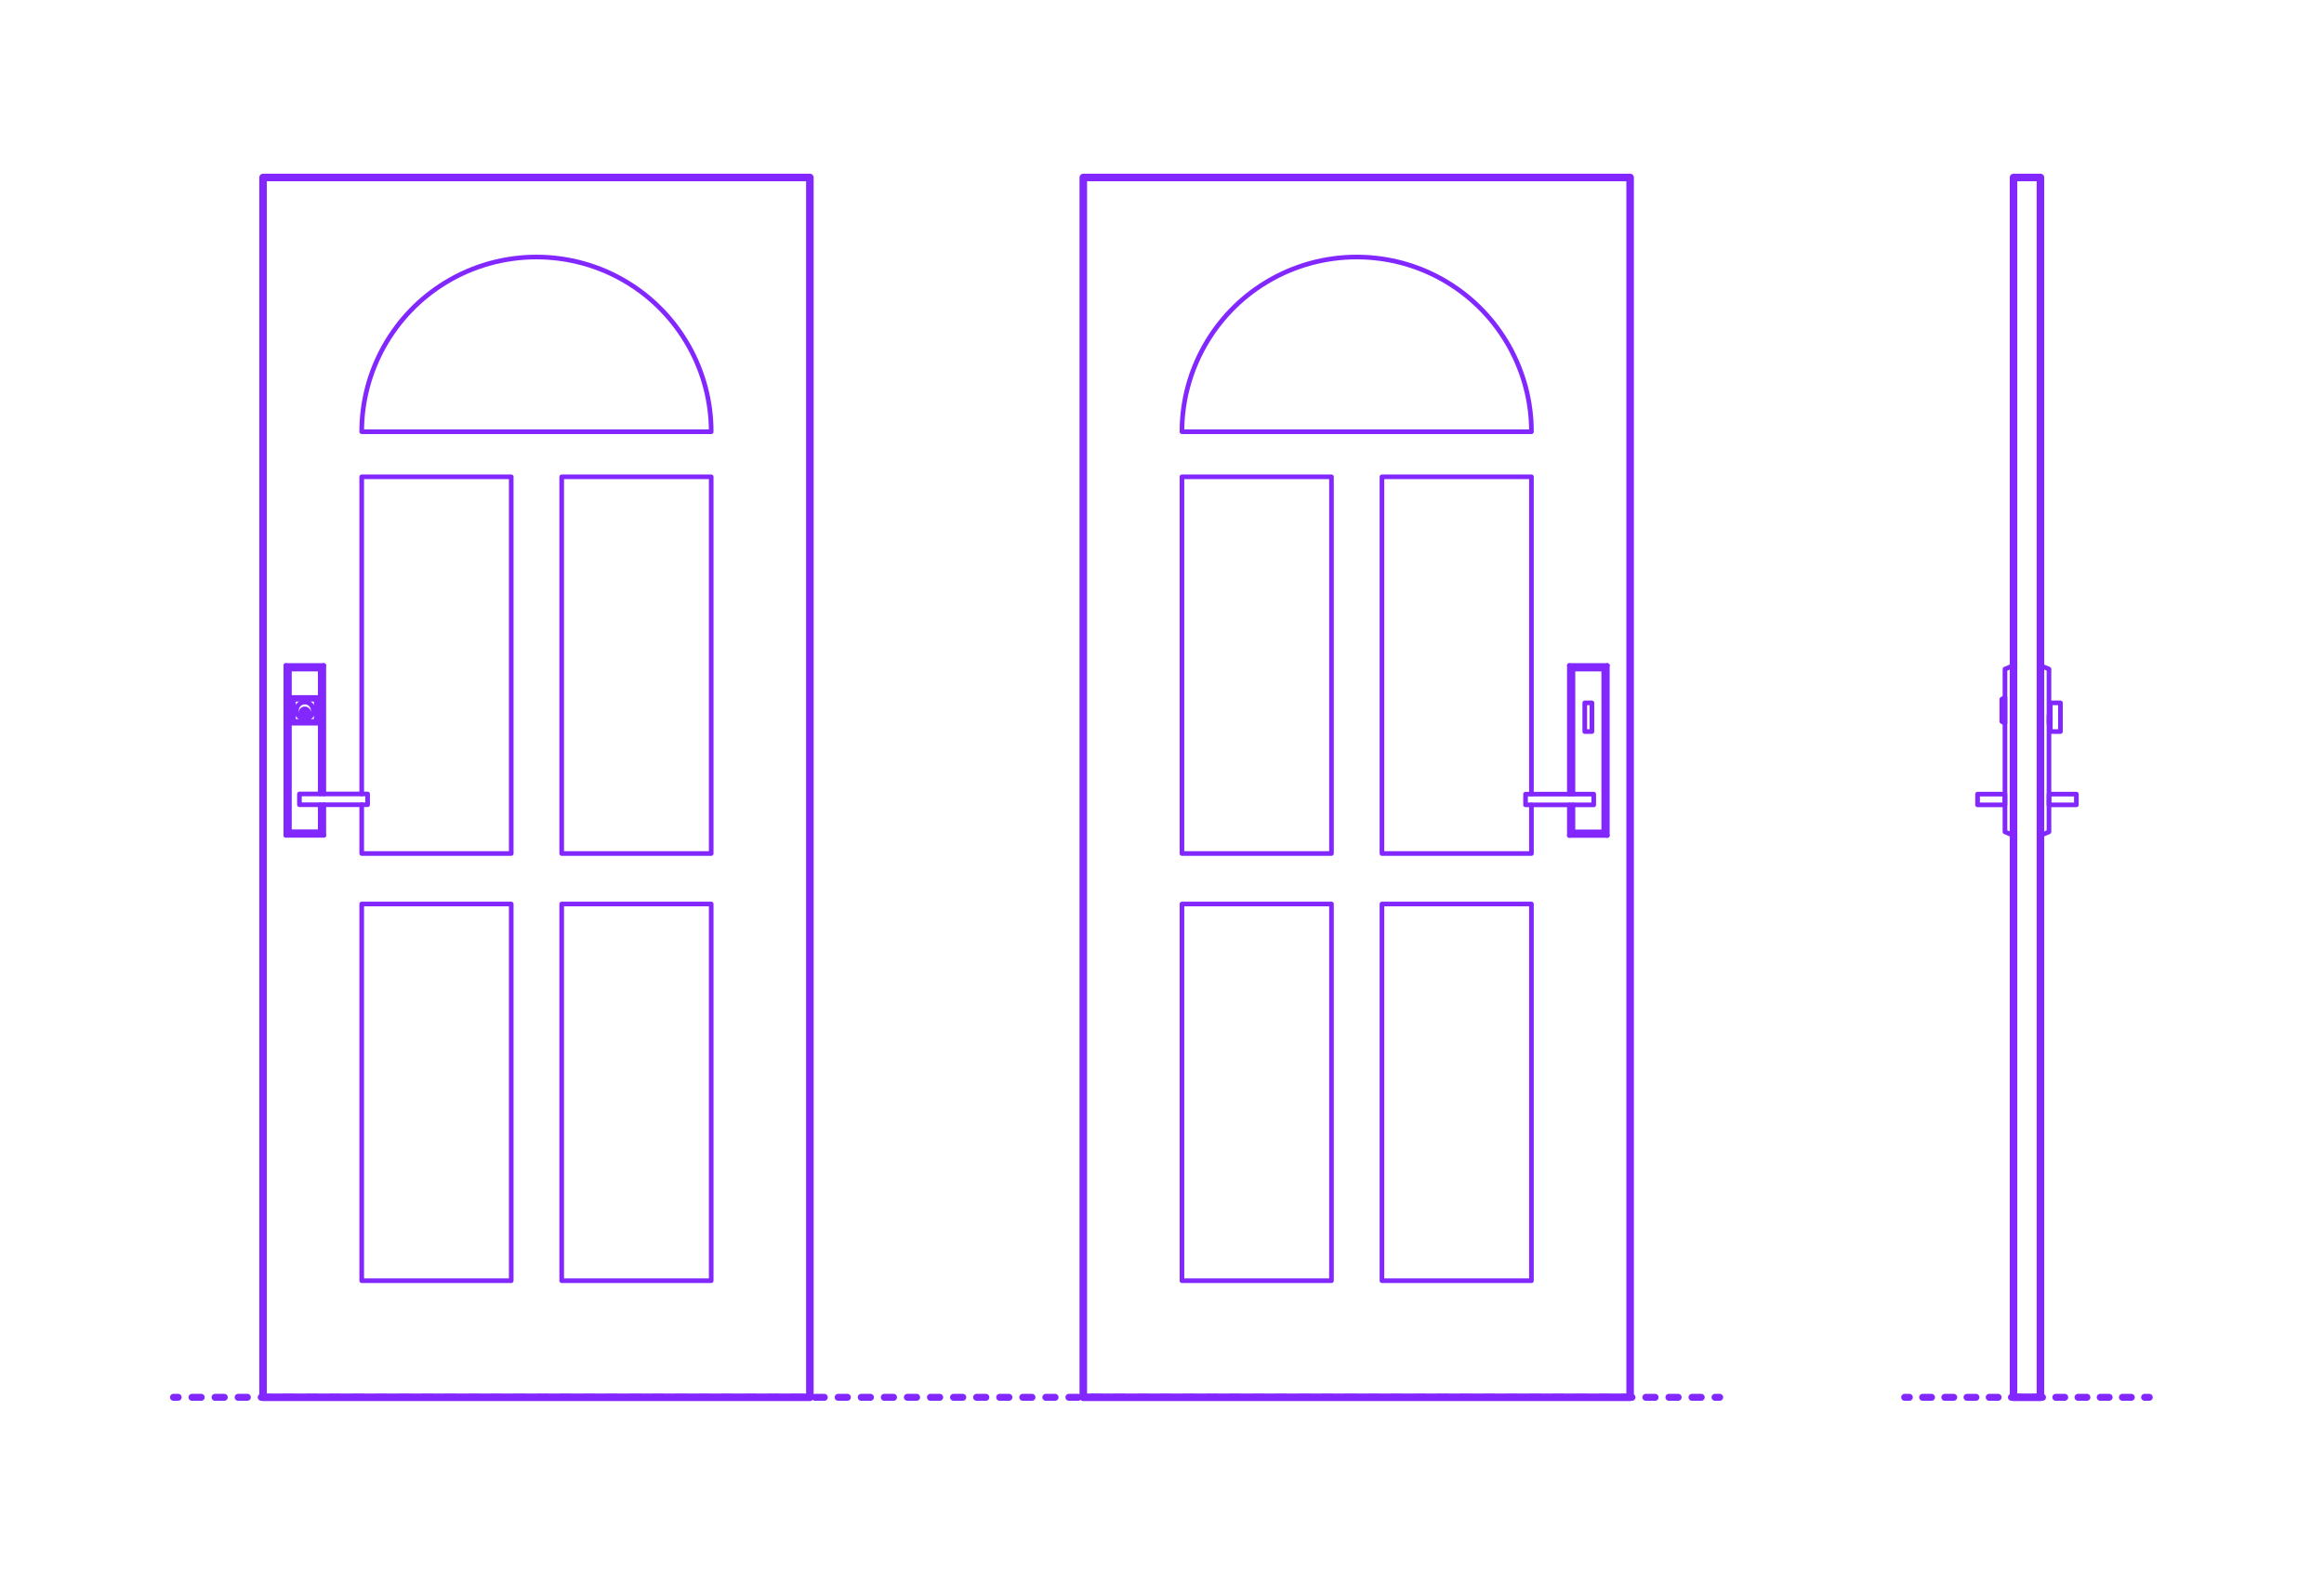 <?xml version="1.0" encoding="utf-8"?>
<!-- Generator: Adobe Illustrator 27.2.0, SVG Export Plug-In . SVG Version: 6.00 Build 0)  -->
<!DOCTYPE svg PUBLIC "-//W3C//DTD SVG 1.1//EN" "http://www.w3.org/Graphics/SVG/1.1/DTD/svg11.dtd">
<svg version="1.1" xmlns:x="http://ns.adobe.com/Extensibility/1.0/" xmlns:i="http://ns.adobe.com/AdobeIllustrator/10.0/" xmlns:graph="http://ns.adobe.com/Graphs/1.0/"
	 xmlns="http://www.w3.org/2000/svg" xmlns:xlink="http://www.w3.org/1999/xlink" xmlns:a="http://ns.adobe.com/AdobeSVGViewerExtensions/3.0/"
	 x="0px" y="0px" width="1000px" height="675px" viewBox="0 0 1000 675" enable-background="new 0 0 1000 675" xml:space="preserve"
	>
<g id="FILL-BACKGROUND">
	<rect x="0" fill="#FFFFFF" width="1000" height="675"/>
</g>
<g id="N-TEXT">
</g>
<g id="N-DIMENSIONS">
</g>
<g id="_x32_D_x24_AG-DIAGRAM">
	<g id="POLYLINE_00000134242722783159784320000009562326862736619447_">
		<g>
			<g>
				
					<line fill="none" stroke="#8228FF" stroke-width="3" stroke-linecap="round" stroke-linejoin="round" x1="74.65" y1="601.311" x2="76.65" y2="601.311"/>
				
					<line fill="none" stroke="#8228FF" stroke-width="3" stroke-linecap="round" stroke-linejoin="round" stroke-dasharray="3.972,5.958" x1="82.607" y1="601.311" x2="734.986" y2="601.311"/>
				
					<line fill="none" stroke="#8228FF" stroke-width="3" stroke-linecap="round" stroke-linejoin="round" x1="737.965" y1="601.311" x2="739.965" y2="601.311"/>
			</g>
		</g>
	</g>
	<g id="POLYLINE_00000115498800689123315510000009819265476760710275_">
		<g>
			<g>
				
					<line fill="none" stroke="#8228FF" stroke-width="3" stroke-linecap="round" stroke-linejoin="round" x1="924.815" y1="601.311" x2="922.815" y2="601.311"/>
				
					<line fill="none" stroke="#8228FF" stroke-width="3" stroke-linecap="round" stroke-linejoin="round" stroke-dasharray="3.821,5.731" x1="917.084" y1="601.311" x2="824.43" y2="601.311"/>
				
					<line fill="none" stroke="#8228FF" stroke-width="3" stroke-linecap="round" stroke-linejoin="round" x1="821.565" y1="601.311" x2="819.565" y2="601.311"/>
			</g>
		</g>
	</g>
</g>
<g id="_x32_D_x24_AG-DETAILS-DIAGRAM">
</g>
<g id="_x32_D_x24_AG-DETAILS">
	<g id="POLYLINE_00000156551354140890585770000004274687274051570097_">
		
			<rect x="155.646" y="389.02" fill="none" stroke="#8228FF" stroke-width="2" stroke-linecap="round" stroke-linejoin="round" stroke-miterlimit="10" width="64.331" height="162.113"/>
	</g>
	<g id="POLYLINE_00000054954543122497982220000012036094675750393240_">
		
			<rect x="241.695" y="389.02" fill="none" stroke="#8228FF" stroke-width="2" stroke-linecap="round" stroke-linejoin="round" stroke-miterlimit="10" width="64.331" height="162.113"/>
	</g>
	<g id="POLYLINE_00000010995094139055252430000003318143315445612479_">
		
			<rect x="241.695" y="205.189" fill="none" stroke="#8228FF" stroke-width="2" stroke-linecap="round" stroke-linejoin="round" stroke-miterlimit="10" width="64.331" height="162.113"/>
	</g>
	<g id="POLYLINE_00000063626822476088427840000011944239181886500999_">
		<path fill="none" stroke="#8228FF" stroke-width="2" stroke-linecap="round" stroke-linejoin="round" stroke-miterlimit="10" d="
			M155.646,185.787h150.379c0.031-26.16-13.738-50.656-36.098-64.229c-23.936-14.601-54.249-14.6-78.183,0
			C169.383,135.132,155.616,159.626,155.646,185.787z"/>
	</g>
	<g id="POLYLINE_00000106138208636070032140000002115622657421845926_">
		
			<rect x="508.589" y="389.02" fill="none" stroke="#8228FF" stroke-width="2" stroke-linecap="round" stroke-linejoin="round" stroke-miterlimit="10" width="64.331" height="162.113"/>
	</g>
	<g id="POLYLINE_00000093878401846947511410000016729756830722355639_">
		
			<rect x="594.638" y="389.02" fill="none" stroke="#8228FF" stroke-width="2" stroke-linecap="round" stroke-linejoin="round" stroke-miterlimit="10" width="64.331" height="162.113"/>
	</g>
	<g id="POLYLINE_00000154398291040086210330000007477235132792859039_">
		
			<rect x="508.589" y="205.189" fill="none" stroke="#8228FF" stroke-width="2" stroke-linecap="round" stroke-linejoin="round" stroke-miterlimit="10" width="64.331" height="162.113"/>
	</g>
	<g id="POLYLINE_00000131328103522582483990000014347251583694726539_">
		<path fill="none" stroke="#8228FF" stroke-width="2" stroke-linecap="round" stroke-linejoin="round" stroke-miterlimit="10" d="
			M508.589,185.787h150.379c0.031-26.16-13.738-50.656-36.098-64.229c-23.936-14.601-54.249-14.6-78.183,0
			C522.326,135.132,508.559,159.626,508.589,185.787z"/>
	</g>
	<g id="POLYLINE_00000062164261404736918130000003648522514472178058_">
		
			<polygon fill="none" stroke="#8228FF" stroke-width="2" stroke-linecap="round" stroke-linejoin="round" stroke-miterlimit="10" points="
			131.036,305.904 131.036,306.719 130.829,306.929 130.829,307.472 131.162,307.472 131.162,307.828 130.829,307.828 
			130.829,308.085 131.419,308.085 131.419,307.214 131.086,307.214 131.086,307.035 131.294,306.825 131.294,305.904 		"/>
	</g>
	<g id="POLYLINE_00000077317683829734955400000018109653354212616323_">
		
			<polyline fill="none" stroke="#8228FF" stroke-width="2" stroke-linecap="round" stroke-linejoin="round" stroke-miterlimit="10" points="
			658.968,341.738 658.968,205.189 594.638,205.189 594.638,367.302 658.968,367.302 658.968,346.37 		"/>
	</g>
	<g id="POLYLINE_00000040552421964733451730000017565765926537924023_">
		
			<polyline fill="none" stroke="#8228FF" stroke-width="2" stroke-linecap="round" stroke-linejoin="round" stroke-miterlimit="10" points="
			155.646,346.304 155.646,367.302 219.977,367.302 219.977,205.189 155.646,205.189 155.646,341.672 		"/>
	</g>
</g>
<g id="_x32_D_x24_AG-BUILDINGS">
	<g id="POLYLINE_00000026147813470429332250000001828758635756265896_">
		
			<rect x="866.4" y="76.373" fill="none" stroke="#8228FF" stroke-width="2" stroke-linecap="round" stroke-linejoin="round" stroke-miterlimit="10" width="11.58" height="524.937"/>
	</g>
	<g id="POLYLINE_00000044860701984224319990000016461694729459056772_">
		
			<rect x="113.188" y="76.373" fill="none" stroke="#8228FF" stroke-width="2" stroke-linecap="round" stroke-linejoin="round" stroke-miterlimit="10" width="235.295" height="524.937"/>
	</g>
	<g id="POLYLINE_00000043427856040103529190000001050193659385102474_">
		
			<rect x="466.131" y="76.373" fill="none" stroke="#8228FF" stroke-width="2" stroke-linecap="round" stroke-linejoin="round" stroke-miterlimit="10" width="235.295" height="524.937"/>
	</g>
	<g id="POLYLINE_00000042694557309084735930000011300542741426797189_">
		
			<rect x="881.656" y="341.738" fill="none" stroke="#8228FF" stroke-width="2" stroke-linecap="round" stroke-linejoin="round" stroke-miterlimit="10" width="11.796" height="4.632"/>
	</g>
	<g id="POLYLINE_00000041262724443516699440000015668688909261539983_">
		
			<polygon fill="none" stroke="#8228FF" stroke-width="2" stroke-linecap="round" stroke-linejoin="round" stroke-miterlimit="10" points="
			877.98,359.533 877.98,286.395 881.656,287.939 881.656,357.989 		"/>
	</g>
	<g id="POLYLINE_00000016046450891737642710000013202669829493620659_">
		
			<rect x="882.219" y="302.472" fill="none" stroke="#8228FF" stroke-width="2" stroke-linecap="round" stroke-linejoin="round" stroke-miterlimit="10" width="4.374" height="12.351"/>
	</g>
	<g id="POLYLINE_00000157995449065394896800000003679550219900991114_">
		
			<rect x="881.656" y="308.133" fill="none" stroke="#8228FF" stroke-width="2" stroke-linecap="round" stroke-linejoin="round" stroke-miterlimit="10" width="0.563" height="3.088"/>
	</g>
	<g id="POLYLINE_00000145751998497720088580000002613033085546469280_">
		
			<polygon fill="none" stroke="#8228FF" stroke-width="2" stroke-linecap="round" stroke-linejoin="round" stroke-miterlimit="10" points="
			862.724,311.224 862.724,300.159 861.366,300.894 861.366,310.489 		"/>
	</g>
	<g id="POLYLINE_00000044142953441998643700000016387894040874158236_">
		
			<rect x="850.927" y="341.738" fill="none" stroke="#8228FF" stroke-width="2" stroke-linecap="round" stroke-linejoin="round" stroke-miterlimit="10" width="11.796" height="4.632"/>
	</g>
	<g id="POLYLINE_00000083054324746174404700000016725505257694464660_">
		
			<polygon fill="none" stroke="#8228FF" stroke-width="2" stroke-linecap="round" stroke-linejoin="round" stroke-miterlimit="10" points="
			866.4,359.533 866.4,286.395 862.724,287.939 862.724,357.989 		"/>
	</g>
	<g id="POLYLINE_00000014601865056400385850000009175011844130296488_">
		
			<polyline fill="none" stroke="#8228FF" stroke-width="2" stroke-linecap="round" stroke-linejoin="round" stroke-miterlimit="10" points="
			676.826,341.738 676.826,287.939 690.078,287.939 690.078,357.989 676.826,357.989 676.826,346.37 		"/>
	</g>
	<g id="POLYLINE_00000013896434394682846550000001505040833442251958_">
		
			<polyline fill="none" stroke="#8228FF" stroke-width="2" stroke-linecap="round" stroke-linejoin="round" stroke-miterlimit="10" points="
			675.282,341.738 675.282,286.395 691.622,286.395 691.622,359.533 675.282,359.533 675.282,346.37 		"/>
	</g>
	<g id="POLYLINE_00000019645587792152707670000013084146705221790092_">
		
			<rect x="656.434" y="341.738" fill="none" stroke="#8228FF" stroke-width="2" stroke-linecap="round" stroke-linejoin="round" stroke-miterlimit="10" width="29.335" height="4.632"/>
	</g>
	<g id="POLYLINE_00000006682081207301986370000013153299931344363188_">
		
			<line fill="none" stroke="#8228FF" stroke-width="2" stroke-linecap="round" stroke-linejoin="round" stroke-miterlimit="10" x1="690.078" y1="287.939" x2="691.622" y2="286.395"/>
	</g>
	<g id="POLYLINE_00000128468545115364210510000003059717948610573457_">
		
			<line fill="none" stroke="#8228FF" stroke-width="2" stroke-linecap="round" stroke-linejoin="round" stroke-miterlimit="10" x1="675.282" y1="286.395" x2="676.826" y2="287.939"/>
	</g>
	<g id="POLYLINE_00000133502923674723976290000008968887041187822234_">
		
			<line fill="none" stroke="#8228FF" stroke-width="2" stroke-linecap="round" stroke-linejoin="round" stroke-miterlimit="10" x1="690.078" y1="357.989" x2="691.622" y2="359.533"/>
	</g>
	<g id="POLYLINE_00000034793291617948030770000015968944718271605893_">
		
			<line fill="none" stroke="#8228FF" stroke-width="2" stroke-linecap="round" stroke-linejoin="round" stroke-miterlimit="10" x1="675.282" y1="359.533" x2="676.826" y2="357.989"/>
	</g>
	<g id="POLYLINE_00000090286703181689097670000014411102787604187026_">
		
			<rect x="681.909" y="302.472" fill="none" stroke="#8228FF" stroke-width="2" stroke-linecap="round" stroke-linejoin="round" stroke-miterlimit="10" width="3.088" height="12.351"/>
	</g>
	<g id="POLYLINE_00000168809004005524392670000011664244568820083370_">
		
			<polyline fill="none" stroke="#8228FF" stroke-width="2" stroke-linecap="round" stroke-linejoin="round" stroke-miterlimit="10" points="
			139.332,341.672 139.332,286.395 122.992,286.395 122.992,359.467 139.332,359.467 139.332,346.304 		"/>
	</g>
	<g id="POLYLINE_00000160877729524614454350000012878125963013452735_">
		
			<polyline fill="none" stroke="#8228FF" stroke-width="2" stroke-linecap="round" stroke-linejoin="round" stroke-miterlimit="10" points="
			137.788,341.672 137.788,287.939 124.536,287.939 124.536,357.923 137.788,357.923 137.788,346.304 		"/>
	</g>
	<g id="POLYLINE_00000054966083185590579820000003129696509088714157_">
		
			<rect x="128.846" y="341.672" fill="none" stroke="#8228FF" stroke-width="2" stroke-linecap="round" stroke-linejoin="round" stroke-miterlimit="10" width="29.335" height="4.632"/>
	</g>
	<g id="POLYLINE_00000069357888247602056860000008946691897301481141_">
		
			<rect x="125.501" y="300.159" fill="none" stroke="#8228FF" stroke-width="2" stroke-linecap="round" stroke-linejoin="round" stroke-miterlimit="10" width="11.322" height="11.065"/>
	</g>
	<g id="POLYLINE_00000007414487047717371820000018053827964039441803_">
		
			<rect x="126.273" y="300.931" fill="none" stroke="#8228FF" stroke-width="2" stroke-linecap="round" stroke-linejoin="round" stroke-miterlimit="10" width="9.778" height="9.521"/>
	</g>
	<g id="POLYLINE_00000170999738502957261440000006475234113933894301_">
		<path fill="none" stroke="#8228FF" stroke-width="2" stroke-linecap="round" stroke-linejoin="round" stroke-miterlimit="10" d="
			M127.559,305.719c-0.002-0.795,0.27-1.587,0.76-2.213c0.487-0.628,1.188-1.086,1.959-1.28c2.261-0.571,4.465,1.129,4.487,3.461
			c0.019,2.359-2.2,4.101-4.487,3.524c-0.771-0.193-1.472-0.651-1.959-1.28C127.829,307.305,127.557,306.513,127.559,305.719z"/>
	</g>
	<g id="POLYLINE_00000093157761281100535550000002146638457934062223_">
		<path fill="none" stroke="#8228FF" stroke-width="2" stroke-linecap="round" stroke-linejoin="round" stroke-miterlimit="10" d="
			M131.162,308.392c-0.369,0.001-0.737-0.125-1.027-0.353c-0.292-0.226-0.504-0.552-0.594-0.909
			c-0.129-0.499-0.009-1.054,0.315-1.455c0.314-0.397,0.815-0.635,1.321-0.628c0.506,0.002,1.003,0.249,1.31,0.651
			c0.311,0.399,0.424,0.942,0.297,1.432c-0.09,0.358-0.302,0.683-0.594,0.909C131.898,308.266,131.531,308.393,131.162,308.392z"/>
	</g>
	<g id="POLYLINE_00000171706438053538333040000014828010830619504051_">
		
			<line fill="none" stroke="#8228FF" stroke-width="2" stroke-linecap="round" stroke-linejoin="round" stroke-miterlimit="10" x1="139.332" y1="359.467" x2="137.788" y2="357.923"/>
	</g>
	<g id="POLYLINE_00000019660807446173475270000015298324948715943832_">
		
			<line fill="none" stroke="#8228FF" stroke-width="2" stroke-linecap="round" stroke-linejoin="round" stroke-miterlimit="10" x1="124.536" y1="357.923" x2="122.992" y2="359.467"/>
	</g>
	<g id="POLYLINE_00000183206935704952242470000013536538837836130994_">
		
			<line fill="none" stroke="#8228FF" stroke-width="2" stroke-linecap="round" stroke-linejoin="round" stroke-miterlimit="10" x1="139.332" y1="286.395" x2="137.788" y2="287.939"/>
	</g>
	<g id="POLYLINE_00000021818431839254090870000015348584750087254434_">
		
			<line fill="none" stroke="#8228FF" stroke-width="2" stroke-linecap="round" stroke-linejoin="round" stroke-miterlimit="10" x1="124.536" y1="287.939" x2="122.992" y2="286.395"/>
	</g>
</g>
<g id="_x32_D_x24_AG-OUTLINE">
	<g id="POLYLINE_00000173141559127661419600000003935135560675245717_">
		
			<rect x="466.131" y="76.373" fill="none" stroke="#8228FF" stroke-width="3.25" stroke-linecap="round" stroke-linejoin="round" stroke-miterlimit="10" width="235.295" height="524.937"/>
	</g>
	<g id="POLYLINE_00000079477229466041450530000000190382945448261774_">
		
			<rect x="113.188" y="76.373" fill="none" stroke="#8228FF" stroke-width="3.25" stroke-linecap="round" stroke-linejoin="round" stroke-miterlimit="10" width="235.295" height="524.937"/>
	</g>
	<g id="POLYLINE_00000029759156893903826260000010129595584417226928_">
		
			<rect x="866.4" y="76.373" fill="none" stroke="#8228FF" stroke-width="3.25" stroke-linecap="round" stroke-linejoin="round" stroke-miterlimit="10" width="11.58" height="524.937"/>
	</g>
</g>
</svg>
